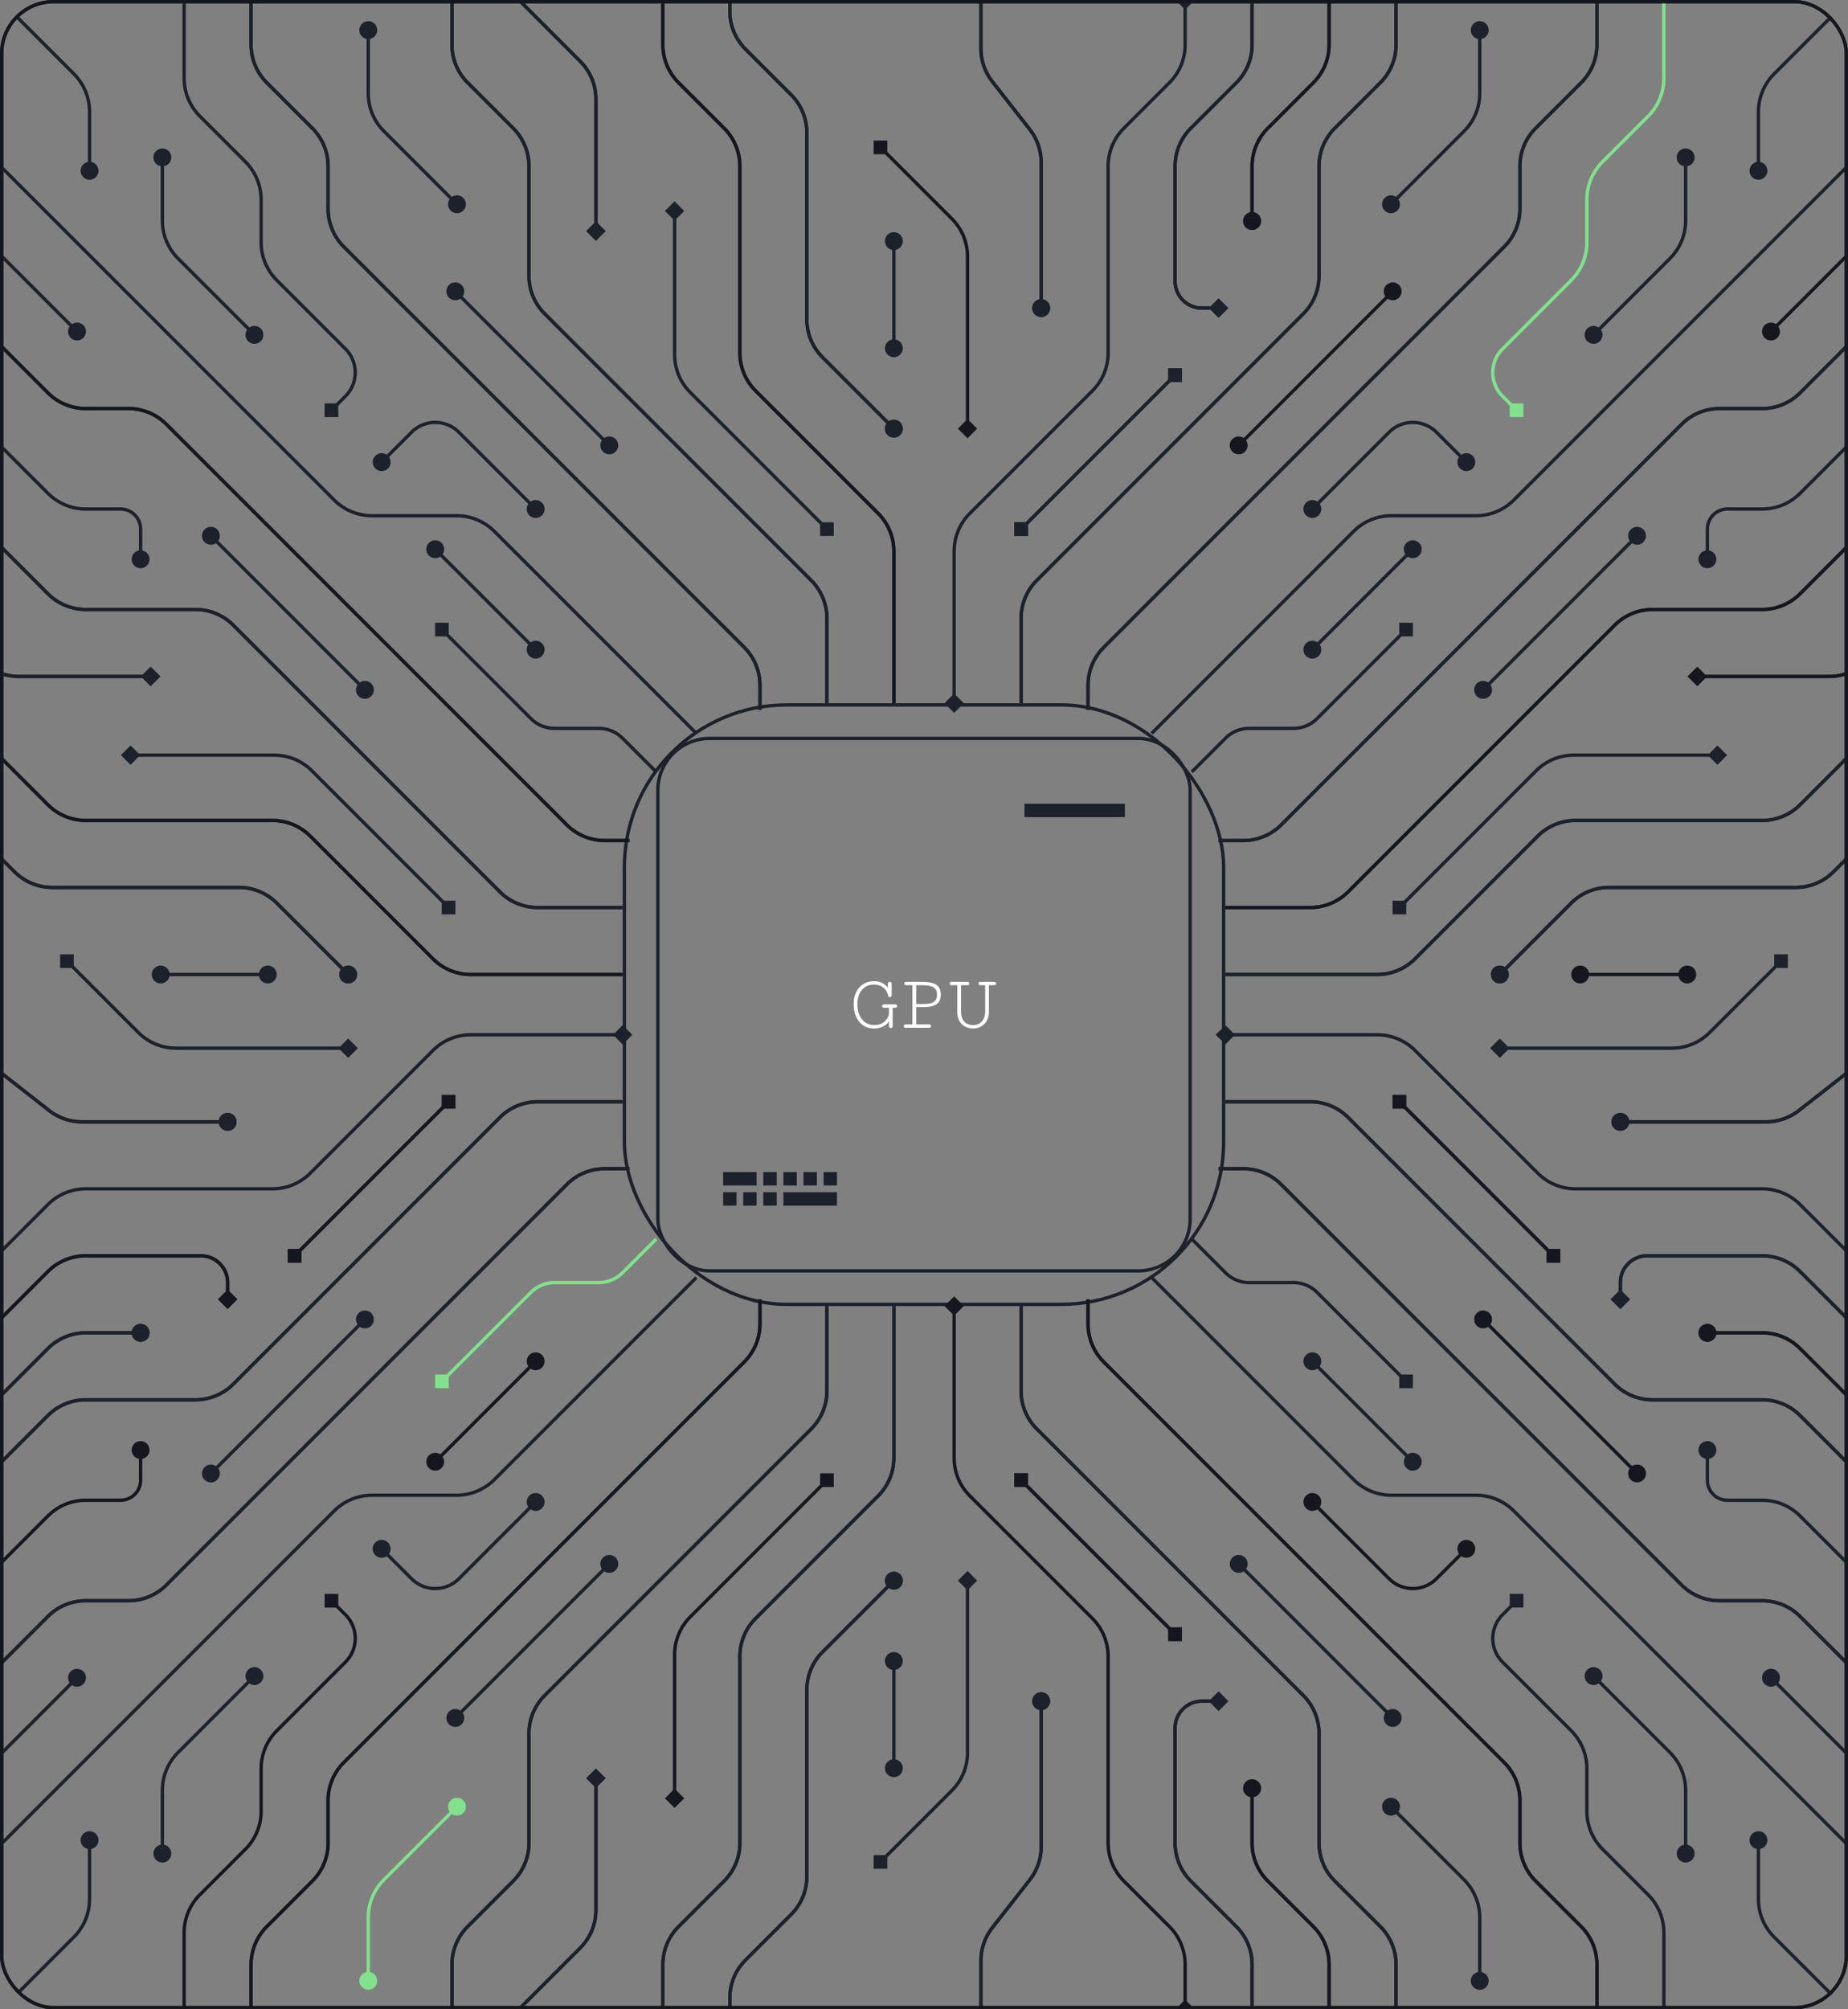 <svg xmlns="http://www.w3.org/2000/svg" width="552" height="600" fill="none"><rect width="100%" height="100%" fill="#808080" stroke="none"/><g clip-path="url(#a)"><rect width="551" height="599" x=".5" y=".5" stroke="#14181E" rx="15.5"/><rect width="159" height="159" x="196.5" y="220.5" stroke="#1C212B" rx="15.5"/><rect width="179" height="179" x="186.5" y="210.5" stroke="#1C212B" rx="48.5"/><path fill="#fff" d="M261.059 307.109c-1.204 0-2.262-.297-3.176-.89-.906-.602-1.613-1.449-2.121-2.543s-.762-2.387-.762-3.879c0-1.359.254-2.547.762-3.563.508-1.023 1.215-1.816 2.121-2.379.906-.57 1.961-.855 3.164-.855.93 0 1.773.191 2.531.574.766.383 1.305.864 1.617 1.442v-1.243c0-.195.059-.339.176-.433a.62.62 0 0 1 .399-.152c.148 0 .281.05.398.152.117.094.176.242.176.445v3.434c0 .187-.059.328-.176.422a.572.572 0 0 1-.363.129c-.313 0-.5-.184-.563-.551a3.658 3.658 0 0 0-1.43-2.321c-.773-.593-1.683-.89-2.73-.89-1.07 0-1.977.254-2.719.762-.734.507-1.293 1.203-1.675 2.085-.376.883-.563 1.891-.563 3.024 0 1.312.219 2.433.656 3.363.446.93 1.039 1.641 1.781 2.133.75.484 1.586.727 2.508.727 1.219 0 2.196-.293 2.93-.879a4.59 4.59 0 0 0 1.523-2.203v-2.086h-1.453c-.195 0-.343-.055-.445-.164a.533.533 0 0 1-.141-.352.49.49 0 0 1 .141-.34c.094-.101.238-.152.434-.152h3.328c.195 0 .34.051.433.152a.49.49 0 0 1 .141.34.514.514 0 0 1-.152.352c-.094.109-.243.164-.446.164h-.715v5.402c0 .219-.058.387-.175.504a.52.52 0 0 1-.375.164.578.578 0 0 1-.399-.176c-.117-.117-.176-.289-.176-.516v-1.453c-.289.664-.843 1.207-1.664 1.629-.82.414-1.754.621-2.8.621Zm9.468-.199c-.195 0-.343-.051-.445-.152a.51.51 0 0 1-.152-.352c0-.125.047-.238.14-.34.102-.109.25-.164.446-.164h2.027v-11.707h-1.863c-.196 0-.34-.05-.434-.152a.49.49 0 0 1 0-.691c.102-.11.25-.164.445-.164h4.032c.789 0 1.558.031 2.308.093.75.063 1.422.215 2.016.457a3.02 3.02 0 0 1 1.43 1.125c.351.516.527 1.223.527 2.121 0 .899-.168 1.602-.504 2.11a2.923 2.923 0 0 1-1.359 1.113 6.425 6.425 0 0 1-1.922.445c-.711.055-1.442.082-2.192.082h-1.359v5.168h3.855c.196 0 .34.055.434.164a.49.49 0 0 1 .141.34.51.51 0 0 1-.153.352c-.093.101-.238.152-.433.152h-6.985Zm3.141-7.113h1.781c.571 0 1.117-.02 1.641-.059a4.785 4.785 0 0 0 1.418-.328c.422-.172.754-.445.996-.82.25-.375.375-.895.375-1.559 0-.711-.149-1.258-.445-1.64a2.399 2.399 0 0 0-1.184-.832 5.647 5.647 0 0 0-1.594-.305 25.237 25.237 0 0 0-1.699-.059h-1.289v5.602Zm17.016 7.312c-1.399 0-2.539-.441-3.422-1.324-.883-.89-1.324-2.129-1.324-3.715v-7.875h-1.7c-.195 0-.34-.05-.433-.152a.49.49 0 0 1 0-.691c.101-.11.25-.164.445-.164h4.699c.196 0 .34.054.434.164a.482.482 0 0 1 .012.691c-.094.102-.239.152-.434.152h-1.899v7.875c0 1.274.313 2.266.938 2.977.625.703 1.52 1.055 2.684 1.055 1.093 0 1.964-.375 2.613-1.125.648-.75.973-1.711.973-2.883v-7.899h-1.418c-.196 0-.344-.05-.446-.152a.478.478 0 0 1 .012-.691c.102-.11.25-.164.445-.164h3.903c.273 0 .476.054.609.164.141.101.211.218.211.351 0 .125-.066.238-.199.34-.133.102-.336.152-.61.152h-1.382v7.899c0 .992-.2 1.867-.598 2.625a4.33 4.33 0 0 1-1.652 1.758c-.704.421-1.524.632-2.461.632Z"/><path fill="#1C212B" d="M216 356h4v4h-4zm0-6h10v4h-10zm6 6h4v4h-4zm6 0h4v4h-4zm0-6h4v4h-4zm6 6h16v4h-16zm0-6h4v4h-4zm6 0h4v4h-4zm6 0h4v4h-4zm60-110h30v4h-30zM96.959 124.541h4.082v-4.082h-4.082v4.082ZM73.314 48.314l-.354.353.354-.353ZM59.686 34.686l-.353.354.353-.354Zm23 49-.353.354.353-.354ZM78.5 72.373V59.627h-1v12.746h1ZM73.667 47.96 60.04 34.333l-.707.707L72.96 48.667l.707-.707ZM55.5 23.373V0h-1v23.373h1Zm48.032 80.452L83.04 83.333l-.707.707 20.492 20.492.707-.707Zm-4.178 19.029 4.178-4.179-.707-.707-4.179 4.178.708.708Zm3.471-18.322a9.501 9.501 0 0 1 0 13.436l.707.707c4.101-4.101 4.101-10.749 0-14.85l-.707.707ZM78.5 59.627a16.5 16.5 0 0 0-4.833-11.667l-.707.707a15.5 15.5 0 0 1 4.54 10.96h1ZM60.04 34.333a15.5 15.5 0 0 1-4.54-10.96h-1a16.5 16.5 0 0 0 4.833 11.667l.707-.707Zm17.46 38.04a16.5 16.5 0 0 0 4.833 11.667l.707-.707a15.5 15.5 0 0 1-4.54-10.96h-1Z"/><path stroke="#1C212B" d="m208 219-60.314-60.314A16 16 0 0 0 136.373 154h-25.246a16.002 16.002 0 0 1-11.313-4.686L.5 50"/><path fill="#1C212B" d="M136.5 58.333a2.667 2.667 0 1 1 0 5.334 2.667 2.667 0 0 1 0-5.334Zm-26.5-52a2.667 2.667 0 1 1 0 5.334 2.667 2.667 0 0 1 0-5.334Zm26.146 55.02L114.333 39.54l.707-.707 21.814 21.813-.708.708ZM109.5 27.874V9h1v18.873h-1Zm4.833 11.667a16.497 16.497 0 0 1-4.833-11.667h1a15.5 15.5 0 0 0 4.54 10.96l-.707.707Z"/><path stroke="#1C212B" d="M186 291h-45.373a16 16 0 0 1-11.313-4.686l-36.628-36.628A16 16 0 0 0 81.373 245H25.627a16.002 16.002 0 0 1-11.313-4.686L.686 226.686A16 16 0 0 0-10.627 222H-24m210 49h-25.373a16 16 0 0 1-11.313-4.686l-79.628-79.628A16 16 0 0 0 58.373 182H25.627a16.002 16.002 0 0 1-11.313-4.686L.686 163.686A16 16 0 0 0-10.627 159H-24m212 92h-7.373a16 16 0 0 1-11.313-4.686L49.686 126.686A16 16 0 0 0 38.373 122H25.627a16.002 16.002 0 0 1-11.313-4.686L.686 103.686A16 16 0 0 0-10.627 99H-24m212 250h-7.373a16 16 0 0 0-11.313 4.686L49.686 473.314A16 16 0 0 1 38.373 478H25.627a16.002 16.002 0 0 0-11.313 4.686L.686 496.314A16 16 0 0 1-10.627 501H-24"/><path fill="#1C212B" d="M47.887 202 45 204.887 42.113 202 45 199.113 47.887 202Zm-2.887.5H5.627v-1H45v1Zm-51.04-4.833-18.314-18.313.708-.708 18.313 18.314-.707.707ZM5.627 202.5a16.498 16.498 0 0 1-11.667-4.833l.707-.707a15.5 15.5 0 0 0 10.96 4.54v1Z"/><path stroke="#1C212B" d="M186 329h-25.373a16 16 0 0 0-11.313 4.686l-79.628 79.628A16 16 0 0 1 58.373 418H25.627a16.002 16.002 0 0 0-11.313 4.686L.686 436.314A16 16 0 0 1-10.627 441H-24"/><path fill="#1C212B" d="M42 400.667a2.667 2.667 0 1 0 0-5.334 2.667 2.667 0 0 0 0 5.334Zm-27.686 2.019.353.354-.353-.354ZM.686 416.314l.354.353-.354-.353Zm13.274-13.981L.333 415.96l.707.707 13.627-13.627-.707-.707ZM-10.627 420.5H-24v1h13.373v-1ZM42 397.5H25.627v1H42v-1Zm-27.333 5.54a15.5 15.5 0 0 1 10.96-4.54v-1a16.497 16.497 0 0 0-11.667 4.833l.707.707ZM.333 415.96a15.5 15.5 0 0 1-10.96 4.54v1c4.376 0 8.572-1.738 11.667-4.833l-.707-.707ZM104 288.333a2.667 2.667 0 1 1 0 5.334 2.667 2.667 0 0 1 0-5.334ZM-9.314 246.686l.354-.353-.354.353Zm92 23 .354-.353-.354.353ZM71.373 265.5H15.627v-1h55.746v1ZM3.96 260.667-9.667 247.04l.707-.707L4.667 259.96l-.707.707ZM-20.627 242.5H-24v-1h3.373v1Zm124.273 48.854L82.333 270.04l.707-.707 21.314 21.313-.708.708ZM-9.667 247.04a15.5 15.5 0 0 0-10.96-4.54v-1c4.376 0 8.572 1.738 11.667 4.833l-.707.707Zm25.294 18.46a16.497 16.497 0 0 1-11.667-4.833l.707-.707a15.5 15.5 0 0 0 10.96 4.54v1Zm55.746-1c4.376 0 8.572 1.738 11.667 4.833l-.707.707a15.5 15.5 0 0 0-10.96-4.54v-1ZM188.887 309 186 306.113 183.113 309l2.887 2.887 2.887-2.887Zm-215.774 69 2.887 2.887 2.887-2.887-2.887-2.887-2.887 2.887Zm27.573-4.686.354.353-.354-.353Zm13.628-13.628.353.354-.353-.354Zm78.372-9.372-.353-.354.353.354Zm36.628-36.628.353.354-.353-.354ZM186 308.5h-45.373v1H186v-1Zm-57.04 4.833L92.333 349.96l.707.707 36.627-36.627-.707-.707ZM81.373 354.5H25.627v1h55.746v-1Zm-67.413 4.833L.333 372.96l.707.707 13.627-13.627-.707-.707ZM-10.627 377.5H-24v1h13.373v-1Zm10.96-4.54a15.5 15.5 0 0 1-10.96 4.54v1c4.376 0 8.572-1.738 11.667-4.833l-.707-.707Zm25.294-18.46a16.497 16.497 0 0 0-11.667 4.833l.707.707a15.5 15.5 0 0 1 10.96-4.54v-1Zm66.706-4.54a15.5 15.5 0 0 1-10.96 4.54v1c4.376 0 8.572-1.738 11.667-4.833l-.707-.707Zm48.294-41.46a16.498 16.498 0 0 0-11.667 4.833l.707.707a15.5 15.5 0 0 1 10.96-4.54v-1Zm-4.586 18.459h-4.082v4.082h4.082v-4.082Zm-50.082 50.082h4.082v-4.082H85.96v4.082Zm47.687-48.395-46 46 .708.708 46-46-.708-.708Z"/><path fill="url(#b)" d="M136.041 273.041v-4.082h-4.082v4.082h4.082ZM36.113 225.5 39 228.387l2.887-2.887L39 222.613l-2.887 2.887Zm98.241 45.146L93.54 229.833l-.707.707 40.813 40.814.708-.708ZM81.873 225H39v1h42.873v-1Zm11.667 4.833A16.497 16.497 0 0 0 81.873 225v1a15.5 15.5 0 0 1 10.96 4.54l.707-.707Z"/><path fill="#1C212B" d="M68 337.667a2.667 2.667 0 1 0 0-5.334 2.667 2.667 0 0 0 0 5.334Zm0-3.167H24.517v1H68v-1Zm-53.036-3.294-14.312-11.2-.616.788 14.312 11.2.616-.788ZM-9.516 316.5H-24v1h14.483v-1Zm10.168 3.506A16.499 16.499 0 0 0-9.517 316.5v1c3.463 0 6.826 1.16 9.553 3.294l.616-.788ZM24.517 334.5c-3.463 0-6.826-1.16-9.553-3.294l-.617.788a16.499 16.499 0 0 0 10.17 3.506v-1ZM68 390.887 70.887 388 68 385.113 65.113 388 68 390.887ZM.686 393.314l.354.353-.354-.353Zm13.628-13.628.353.354-.353-.354ZM60 374.5H25.627v1H60v-1Zm-46.04 4.833L.333 392.96l.707.707 13.627-13.627-.707-.707ZM-10.627 397.5H-24v1h13.373v-1ZM67.5 383v5h1v-5h-1ZM.333 392.96a15.5 15.5 0 0 1-10.96 4.54v1c4.376 0 8.572-1.738 11.667-4.833l-.707-.707Zm25.294-18.46a16.497 16.497 0 0 0-11.667 4.833l.707.707a15.5 15.5 0 0 1 10.96-4.54v-1Zm34.373 1a7.5 7.5 0 0 1 7.5 7.5h1a8.5 8.5 0 0 0-8.5-8.5v1Z"/><path stroke="#14181E" d="M186 291h-45.373a16 16 0 0 1-11.313-4.686l-36.628-36.628A16 16 0 0 0 81.373 245H25.627a16.002 16.002 0 0 1-11.313-4.686L.686 226.686A16 16 0 0 0-10.627 222H-24"/><path stroke="#1C212B" d="M186 271h-25.373a16 16 0 0 1-11.313-4.686l-79.628-79.628A16 16 0 0 0 58.373 182H25.627a16.002 16.002 0 0 1-11.313-4.686L.686 163.686A16 16 0 0 0-10.627 159H-24"/><path stroke="#14181E" d="M188 251h-7.373a16 16 0 0 1-11.313-4.686L49.686 126.686A16 16 0 0 0 38.373 122H25.627a16.002 16.002 0 0 1-11.313-4.686L.686 103.686A16 16 0 0 0-10.627 99H-24"/><path stroke="#1C212B" d="M188 349h-7.373a16 16 0 0 0-11.313 4.686L49.686 473.314A16 16 0 0 1 38.373 478H25.627a16.002 16.002 0 0 0-11.313 4.686L.686 496.314A16 16 0 0 1-10.627 501H-24"/><path fill="#1C212B" d="M47.887 202 45 204.887 42.113 202 45 199.113 47.887 202Zm-2.887.5H5.627v-1H45v1Zm-51.04-4.833-18.314-18.313.708-.708 18.313 18.314-.707.707ZM5.627 202.5a16.498 16.498 0 0 1-11.667-4.833l.707-.707a15.5 15.5 0 0 0 10.96 4.54v1Z"/><path stroke="#1C212B" d="M186 329h-25.373a16 16 0 0 0-11.313 4.686l-79.628 79.628A16 16 0 0 1 58.373 418H25.627a16.002 16.002 0 0 0-11.313 4.686L.686 436.314A16 16 0 0 1-10.627 441H-24"/><path fill="#14181E" d="M42 435.667a2.667 2.667 0 1 0 0-5.334 2.667 2.667 0 0 0 0 5.334Zm-27.686 17.019.353.354-.353-.354ZM.686 466.314l.354.353-.354-.353Zm13.274-13.981L.333 465.96l.707.707 13.627-13.627-.707-.707ZM-10.627 470.5H-24v1h13.373v-1ZM41.5 433v9h1v-9h-1ZM36 447.5H25.627v1H36v-1Zm5.5-5.5a5.5 5.5 0 0 1-5.5 5.5v1a6.5 6.5 0 0 0 6.5-6.5h-1Zm-26.833 11.04a15.5 15.5 0 0 1 10.96-4.54v-1a16.497 16.497 0 0 0-11.667 4.833l.707.707ZM.333 465.96a15.5 15.5 0 0 1-10.96 4.54v1c4.376 0 8.572-1.738 11.667-4.833l-.707-.707Z"/><path fill="#1C212B" d="M42 400.667a2.667 2.667 0 1 0 0-5.334 2.667 2.667 0 0 0 0 5.334Zm-27.686 2.019.353.354-.353-.354ZM.686 416.314l.354.353-.354-.353Zm13.274-13.981L.333 415.96l.707.707 13.627-13.627-.707-.707ZM-10.627 420.5H-24v1h13.373v-1ZM42 397.5H25.627v1H42v-1Zm-27.333 5.54a15.5 15.5 0 0 1 10.96-4.54v-1a16.497 16.497 0 0 0-11.667 4.833l.707.707ZM.333 415.96a15.5 15.5 0 0 1-10.96 4.54v1c4.376 0 8.572-1.738 11.667-4.833l-.707-.707ZM104 288.333a2.667 2.667 0 1 1 0 5.334 2.667 2.667 0 0 1 0-5.334ZM-9.314 246.686l.354-.353-.354.353Zm92 23 .354-.353-.354.353ZM71.373 265.5H15.627v-1h55.746v1ZM3.96 260.667-9.667 247.04l.707-.707L4.667 259.96l-.707.707ZM-20.627 242.5H-24v-1h3.373v1Zm124.273 48.854L82.333 270.04l.707-.707 21.314 21.313-.708.708ZM-9.667 247.04a15.5 15.5 0 0 0-10.96-4.54v-1c4.376 0 8.572 1.738 11.667 4.833l-.707.707Zm25.294 18.46a16.497 16.497 0 0 1-11.667-4.833l.707-.707a15.5 15.5 0 0 0 10.96 4.54v1Zm55.746-1c4.376 0 8.572 1.738 11.667 4.833l-.707.707a15.5 15.5 0 0 0-10.96-4.54v-1Z"/><path fill="url(#c)" d="M106.887 313 104 315.887 101.113 313l2.887-2.887 2.887 2.887Zm-88.928-28.041h4.082v4.082H17.96v-4.082Zm23.355 23.355.353-.354-.353.354Zm11.313 4.186H104v1H52.627v-1Zm-32.273-25.854 21.313 21.314-.707.707-21.314-21.313.708-.708ZM52.627 313.5a16.497 16.497 0 0 1-11.667-4.833l.707-.707a15.5 15.5 0 0 0 10.96 4.54v1Z"/><path fill="#14181E" d="M136.041 326.959h-4.082v4.082h4.082v-4.082Zm-50.082 50.082h4.082v-4.082H85.96v4.082Zm47.687-48.395-46 46 .708.708 46-46-.708-.708Z"/><path fill="#1C212B" d="M109 396.667a2.667 2.667 0 1 0 0-5.334 2.667 2.667 0 0 0 0 5.334Zm-46 46a2.667 2.667 0 1 0 0-5.334 2.667 2.667 0 0 0 0 5.334Zm45.646-49.021-46 46 .708.708 46-46-.708-.708ZM42 164.333a2.667 2.667 0 1 1 0 5.334 2.667 2.667 0 0 1 0-5.334Zm-27.686-17.019.353-.354-.353.354ZM.686 133.686l.354-.353-.354.353Zm13.274 13.981L.333 134.04l.707-.707 13.627 13.627-.707.707ZM-10.627 129.5H-24v-1h13.373v1ZM41.5 167v-9h1v9h-1ZM36 152.5H25.627v-1H36v1Zm5.5 5.5a5.5 5.5 0 0 0-5.5-5.5v-1a6.5 6.5 0 0 1 6.5 6.5h-1Zm-26.833-11.04a15.5 15.5 0 0 0 10.96 4.54v1a16.497 16.497 0 0 1-11.667-4.833l.707-.707ZM.333 134.04a15.5 15.5 0 0 0-10.96-4.54v-1c4.376 0 8.572 1.738 11.667 4.833l-.707.707ZM109 203.333a2.667 2.667 0 1 1 0 5.334 2.667 2.667 0 0 1 0-5.334Zm-46-46a2.667 2.667 0 1 1 0 5.334 2.667 2.667 0 0 1 0-5.334Zm45.646 49.021-46-46 .708-.708 46 46-.708.708ZM160 191.333a2.667 2.667 0 1 1 0 5.334 2.667 2.667 0 0 1 0-5.334Zm-30-30a2.667 2.667 0 1 1 0 5.334 2.667 2.667 0 0 1 0-5.334Zm29.646 33.021-30-30 .708-.708 30 30-.708.708Zm.354-45.021a2.667 2.667 0 1 1 0 5.334 2.667 2.667 0 0 1 0-5.334Zm-46-14a2.667 2.667 0 1 1 0 5.334 2.667 2.667 0 0 1 0-5.334Zm45.646 17.021-22.928-22.929.707-.707 22.929 22.928-.708.708Zm-36.364-22.929-8.928 8.929-.708-.708 8.929-8.928.707.707Zm13.436 0a9.501 9.501 0 0 0-13.436 0l-.707-.707c4.101-4.101 10.749-4.101 14.85 0l-.707.707Zm-6.759 56.534h4.082v4.082h-4.082v-4.082Zm55.97 34.47.353-.354-.353.354Zm9.717 10.425-10.071-10.072.707-.707 10.072 10.071-.708.708ZM178.858 218h-13.216v-1h13.216v1Zm-20.64-3.075-26.572-26.571.708-.708 26.571 26.572-.707.707Zm27.357 5.857a9.5 9.5 0 0 0-6.717-2.782v-1c2.785 0 5.455 1.106 7.424 3.075l-.707.707ZM165.642 218a10.498 10.498 0 0 1-7.424-3.075l.707-.707a9.5 9.5 0 0 0 6.717 2.782v1ZM26.75 48.333a2.667 2.667 0 1 1 0 5.334 2.667 2.667 0 0 1 0-5.334ZM26.25 51V33.377h1V51h-1Zm-4.54-28.583L-.354.354l.708-.708L22.417 21.71l-.707.707Zm4.54 10.96a15.5 15.5 0 0 0-4.54-10.96l.707-.707a16.5 16.5 0 0 1 4.833 11.667h-1ZM68 337.667a2.667 2.667 0 1 0 0-5.334 2.667 2.667 0 0 0 0 5.334Zm0-3.167H24.517v1H68v-1Zm-53.036-3.294-14.312-11.2-.616.788 14.312 11.2.616-.788ZM-9.516 316.5H-24v1h14.483v-1Zm10.168 3.506A16.499 16.499 0 0 0-9.517 316.5v1c3.463 0 6.826 1.16 9.553 3.294l.616-.788ZM24.517 334.5c-3.463 0-6.826-1.16-9.553-3.294l-.617.788a16.499 16.499 0 0 0 10.17 3.506v-1ZM80 293.667a2.667 2.667 0 1 0 0-5.334 2.667 2.667 0 0 0 0 5.334Zm-32 0a2.667 2.667 0 1 0 0-5.334 2.667 2.667 0 0 0 0 5.334Zm32-3.167H48v1h32v-1Z"/><path fill="#14181E" d="M68 390.887 70.887 388 68 385.113 65.113 388 68 390.887ZM.686 393.314l.354.353-.354-.353Zm13.628-13.628.353.354-.353-.354ZM60 374.5H25.627v1H60v-1Zm-46.04 4.833L.333 392.96l.707.707 13.627-13.627-.707-.707ZM-10.627 397.5H-24v1h13.373v-1ZM67.5 383v5h1v-5h-1ZM.333 392.96a15.5 15.5 0 0 1-10.96 4.54v1c4.376 0 8.572-1.738 11.667-4.833l-.707-.707Zm25.294-18.46a16.497 16.497 0 0 0-11.667 4.833l.707.707a15.5 15.5 0 0 1 10.96-4.54v-1Zm34.373 1a7.5 7.5 0 0 1 7.5 7.5h1a8.5 8.5 0 0 0-8.5-8.5v1Z"/><path fill="#1C212B" d="M76 97.333a2.667 2.667 0 1 1 0 5.334 2.667 2.667 0 0 1 0-5.334Zm-27.5-53a2.667 2.667 0 1 1 0 5.334 2.667 2.667 0 0 1 0-5.334Zm27.146 56.021L52.833 77.54l.707-.707 22.814 22.813-.708.708ZM48 65.873V47h1v18.873h-1Zm4.833 11.667A16.5 16.5 0 0 1 48 65.873h1a15.5 15.5 0 0 0 4.54 10.96l-.707.707Z"/><path fill="#14181E" d="M96.959 475.959h4.082v4.082h-4.082v-4.082Zm-23.645 76.227-.354-.353.354.353Zm-13.628 13.628-.353-.354.353.354Zm23-49-.353-.354.353.354ZM78.5 528.127v12.746h-1v-12.746h1Zm-4.833 24.413L60.04 566.167l-.707-.707 13.627-13.627.707.707ZM55.5 577.127V600.5h-1v-23.373h1Zm48.032-80.452L83.04 517.167l-.707-.707 20.492-20.492.707.707Zm-4.178-19.029 4.178 4.179-.707.707-4.179-4.178.708-.708Zm3.471 18.322a9.501 9.501 0 0 0 0-13.436l.707-.707c4.101 4.101 4.101 10.749 0 14.85l-.707-.707ZM78.5 540.873a16.5 16.5 0 0 1-4.833 11.667l-.707-.707a15.501 15.501 0 0 0 4.54-10.96h1Zm-18.46 25.294a15.501 15.501 0 0 0-4.54 10.96h-1a16.5 16.5 0 0 1 4.833-11.667l.707.707Zm17.46-38.04a16.5 16.5 0 0 1 4.833-11.667l.707.707a15.501 15.501 0 0 0-4.54 10.96h-1Z"/><path stroke="#1C212B" d="m208 381.5-60.314 60.314a16 16 0 0 1-11.313 4.686h-25.246a16.002 16.002 0 0 0-11.313 4.686L.5 550.5"/><path fill="#82E18C" d="M136.5 542.167a2.667 2.667 0 1 0 0-5.334 2.667 2.667 0 0 0 0 5.334Zm-26.5 52a2.667 2.667 0 1 0 0-5.334 2.667 2.667 0 0 0 0 5.334Zm26.146-55.021-21.813 21.814.707.707 21.814-21.813-.708-.708ZM109.5 572.627V591.5h1v-18.873h-1Zm4.833-11.667a16.498 16.498 0 0 0-4.833 11.667h1a15.5 15.5 0 0 1 4.54-10.96l-.707-.707Z"/><path fill="#14181E" d="M160 409.167a2.667 2.667 0 1 0 0-5.334 2.667 2.667 0 0 0 0 5.334Zm-30 30a2.667 2.667 0 1 0 0-5.334 2.667 2.667 0 0 0 0 5.334Zm29.646-33.021-30 30 .708.708 30-30-.708-.708Z"/><path fill="#1C212B" d="M160 451.167a2.667 2.667 0 1 0 0-5.334 2.667 2.667 0 0 0 0 5.334Zm-46 14a2.667 2.667 0 1 0 0-5.334 2.667 2.667 0 0 0 0 5.334Zm45.646-17.021-22.928 22.929.707.707 22.929-22.928-.708-.708Zm-36.364 22.929-8.928-8.929-.708.708 8.929 8.928.707-.707Zm13.436 0a9.501 9.501 0 0 1-13.436 0l-.707.707c4.101 4.101 10.749 4.101 14.85 0l-.707-.707Z"/><path fill="#82E18C" d="M129.959 414.541h4.082v-4.082h-4.082v4.082Zm55.97-34.47.353.354-.353-.354Zm9.717-10.425-10.071 10.072.707.707 10.072-10.071-.708-.708ZM178.858 382.5h-13.216v1h13.216v-1Zm-20.64 3.075-26.572 26.571.708.708 26.571-26.572-.707-.707Zm27.357-5.857a9.5 9.5 0 0 1-6.717 2.782v1c2.785 0 5.455-1.106 7.424-3.075l-.707-.707Zm-19.933 2.782a10.498 10.498 0 0 0-7.424 3.075l.707.707a9.5 9.5 0 0 1 6.717-2.782v-1Z"/><path fill="#1C212B" d="M26.75 552.167a2.667 2.667 0 1 0 0-5.334 2.667 2.667 0 0 0 0 5.334Zm-.5-2.667v17.623h1V549.5h-1Zm-4.54 28.583L-.354 600.146l.708.708 22.063-22.064-.707-.707Zm4.54-10.96a15.5 15.5 0 0 1-4.54 10.96l.707.707a16.5 16.5 0 0 0 4.833-11.667h-1ZM76 503.167a2.667 2.667 0 1 0 0-5.334 2.667 2.667 0 0 0 0 5.334Zm-27.5 53a2.667 2.667 0 1 0 0-5.334 2.667 2.667 0 0 0 0 5.334Zm27.146-56.021L52.833 522.96l.707.707 22.814-22.813-.708-.708ZM48 534.627V553.5h1v-18.873h-1Zm4.833-11.667A16.5 16.5 0 0 0 48 534.627h1a15.5 15.5 0 0 1 4.54-10.96l-.707-.707ZM23 96.333a2.667 2.667 0 1 1 0 5.334 2.667 2.667 0 0 1 0-5.334Zm-30-30a2.667 2.667 0 1 1 0 5.334 2.667 2.667 0 0 1 0-5.334Zm29.646 33.02-30-30 .708-.707 30 30-.708.708ZM23 503.667a2.667 2.667 0 1 0 0-5.334 2.667 2.667 0 0 0 0 5.334Zm-30 30a2.667 2.667 0 1 0 0-5.334 2.667 2.667 0 0 0 0 5.334Zm29.646-33.021-30 30 .708.708 30-30-.708-.708Z"/><path fill="#82E18C" d="M455.041 124.541h-4.082v-4.082h4.082v4.082Zm23.645-76.227.354.353-.354-.353Zm13.628-13.628.353.354-.353-.354Zm-23 49 .353.354-.353-.354Zm4.186-11.313V59.627h1v12.746h-1Zm4.833-24.413 13.627-13.627.707.707-13.627 13.627-.707-.707ZM496.5 23.373V0h1v23.373h-1Zm-48.032 80.452 20.492-20.492.707.707-20.492 20.492-.707-.707Zm4.178 19.029-4.178-4.179.707-.707 4.179 4.178-.708.708Zm-3.471-18.322a9.501 9.501 0 0 0 0 13.436l-.707.707c-4.101-4.101-4.101-10.749 0-14.85l.707.707ZM473.5 59.627c0-4.376 1.738-8.573 4.833-11.667l.707.707a15.5 15.5 0 0 0-4.54 10.96h-1Zm18.46-25.294a15.5 15.5 0 0 0 4.54-10.96h1c0 4.376-1.738 8.572-4.833 11.667l-.707-.707Zm-17.46 38.04c0 4.376-1.738 8.572-4.833 11.667l-.707-.707a15.5 15.5 0 0 0 4.54-10.96h1Z"/><path stroke="#1C212B" d="m344 219 60.314-60.314A16 16 0 0 1 415.627 154h25.246a16 16 0 0 0 11.313-4.686L551.5 50"/><path fill="#1C212B" d="M415.5 58.333a2.667 2.667 0 1 0 0 5.334 2.667 2.667 0 0 0 0-5.334Zm26.5-52a2.667 2.667 0 1 0 0 5.334 2.667 2.667 0 0 0 0-5.334Zm-26.146 55.02 21.813-21.813-.707-.707-21.814 21.813.708.708Zm26.646-33.48V9h-1v18.873h1Zm-4.833 11.667a16.497 16.497 0 0 0 4.833-11.667h-1a15.5 15.5 0 0 1-4.54 10.96l.707.707Z"/><path stroke="#1C212B" d="M366 291h45.373a16 16 0 0 0 11.313-4.686l36.628-36.628A16 16 0 0 1 470.627 245h55.746a16 16 0 0 0 11.313-4.686l13.628-13.628A16 16 0 0 1 562.627 222H576m-210 49h25.373a16 16 0 0 0 11.313-4.686l79.628-79.628A16 16 0 0 1 493.627 182h32.746a16 16 0 0 0 11.313-4.686l13.628-13.628A16 16 0 0 1 562.627 159H576m-212 92h7.373a16 16 0 0 0 11.313-4.686l119.628-119.628A16 16 0 0 1 513.627 122h12.746a16 16 0 0 0 11.313-4.686l13.628-13.628A16 16 0 0 1 562.627 99H576M364 349h7.373a16 16 0 0 1 11.313 4.686l119.628 119.628A16 16 0 0 0 513.627 478h12.746a16 16 0 0 1 11.313 4.686l13.628 13.628A16 16 0 0 0 562.627 501H576"/><path fill="#1C212B" d="m504.113 202 2.887 2.887 2.887-2.887-2.887-2.887-2.887 2.887Zm2.887.5h39.373v-1H507v1Zm51.04-4.833 18.314-18.313-.708-.708-18.313 18.314.707.707Zm-11.667 4.833c4.376 0 8.572-1.738 11.667-4.833l-.707-.707a15.5 15.5 0 0 1-10.96 4.54v1Z"/><path stroke="#1C212B" d="M366 329h25.373a16 16 0 0 1 11.313 4.686l79.628 79.628A16 16 0 0 0 493.627 418h32.746a16 16 0 0 1 11.313 4.686l13.628 13.628A16 16 0 0 0 562.627 441H576"/><path fill="#1C212B" d="M510 400.667a2.667 2.667 0 1 1 0-5.334 2.667 2.667 0 0 1 0 5.334Zm27.686 2.019-.353.354.353-.354Zm13.628 13.628-.354.353.354-.353Zm-13.274-13.981 13.627 13.627-.707.707-13.627-13.627.707-.707Zm24.587 18.167H576v1h-13.373v-1ZM510 397.5h16.373v1H510v-1Zm27.333 5.54a15.5 15.5 0 0 0-10.96-4.54v-1c4.376 0 8.572 1.738 11.667 4.833l-.707.707Zm14.334 12.92a15.5 15.5 0 0 0 10.96 4.54v1a16.498 16.498 0 0 1-11.667-4.833l.707-.707ZM448 288.333a2.667 2.667 0 1 0 0 5.334 2.667 2.667 0 0 0 0-5.334Zm113.314-41.647-.354-.353.354.353Zm-92 23-.354-.353.354.353Zm11.313-4.186h55.746v-1h-55.746v1Zm67.413-4.833 13.627-13.627-.707-.707-13.627 13.627.707.707Zm24.587-18.167H576v-1h-3.373v1Zm-124.273 48.854 21.313-21.314-.707-.707-21.314 21.313.708.708Zm113.313-44.314a15.5 15.5 0 0 1 10.96-4.54v-1a16.498 16.498 0 0 0-11.667 4.833l.707.707Zm-25.294 18.46c4.376 0 8.572-1.738 11.667-4.833l-.707-.707a15.5 15.5 0 0 1-10.96 4.54v1Zm-55.746-1a16.498 16.498 0 0 0-11.667 4.833l.707.707a15.5 15.5 0 0 1 10.96-4.54v-1ZM363.113 309l2.887-2.887 2.887 2.887-2.887 2.887-2.887-2.887Zm215.774 69L576 380.887 573.113 378l2.887-2.887 2.887 2.887Zm-27.573-4.686-.354.353.354-.353Zm-13.628-13.628-.353.354.353-.354Zm-78.372-9.372.353-.354-.353.354Zm-36.628-36.628-.353.354.353-.354ZM366 308.5h45.373v1H366v-1Zm57.04 4.833 36.627 36.627-.707.707-36.627-36.627.707-.707Zm47.587 41.167h55.746v1h-55.746v-1Zm67.413 4.833 13.627 13.627-.707.707-13.627-13.627.707-.707Zm24.587 18.167H576v1h-13.373v-1Zm-10.96-4.54a15.5 15.5 0 0 0 10.96 4.54v1a16.498 16.498 0 0 1-11.667-4.833l.707-.707Zm-25.294-18.46c4.376 0 8.572 1.738 11.667 4.833l-.707.707a15.5 15.5 0 0 0-10.96-4.54v-1Zm-66.706-4.54a15.5 15.5 0 0 0 10.96 4.54v1a16.498 16.498 0 0 1-11.667-4.833l.707-.707Zm-48.294-41.46c4.376 0 8.572 1.738 11.667 4.833l-.707.707a15.5 15.5 0 0 0-10.96-4.54v-1Zm4.586 18.459h4.082v4.082h-4.082v-4.082Zm50.082 50.082h-4.082v-4.082h4.082v4.082Zm-47.687-48.395 46 46-.708.708-46-46 .708-.708Z"/><path fill="url(#d)" d="M415.959 273.041v-4.082h4.082v4.082h-4.082Zm99.928-47.541L513 228.387l-2.887-2.887 2.887-2.887 2.887 2.887Zm-98.241 45.146 40.814-40.813.707.707-40.813 40.814-.708-.708ZM470.127 225H513v1h-42.873v-1Zm-11.667 4.833A16.498 16.498 0 0 1 470.127 225v1a15.5 15.5 0 0 0-10.96 4.54l-.707-.707Z"/><path fill="#1C212B" d="M484 337.667a2.667 2.667 0 1 1 0-5.334 2.667 2.667 0 0 1 0 5.334Zm0-3.167h43.483v1H484v-1Zm53.036-3.294 14.312-11.2.616.788-14.312 11.2-.616-.788Zm24.481-14.706H576v1h-14.483v-1Zm-10.169 3.506a16.495 16.495 0 0 1 10.169-3.506v1c-3.463 0-6.826 1.16-9.553 3.294l-.616-.788ZM527.483 334.5c3.463 0 6.826-1.16 9.553-3.294l.616.788a16.495 16.495 0 0 1-10.169 3.506v-1ZM484 390.887 481.113 388l2.887-2.887 2.887 2.887-2.887 2.887Zm67.314 2.427-.354.353.354-.353Zm-13.628-13.628-.353.354.353-.354ZM492 374.5h34.373v1H492v-1Zm46.04 4.833 13.627 13.627-.707.707-13.627-13.627.707-.707Zm24.587 18.167H576v1h-13.373v-1ZM484.5 383v5h-1v-5h1Zm67.167 9.96a15.5 15.5 0 0 0 10.96 4.54v1a16.498 16.498 0 0 1-11.667-4.833l.707-.707Zm-25.294-18.46c4.376 0 8.572 1.738 11.667 4.833l-.707.707a15.5 15.5 0 0 0-10.96-4.54v-1Zm-34.373 1a7.5 7.5 0 0 0-7.5 7.5h-1a8.5 8.5 0 0 1 8.5-8.5v1Z"/><path stroke="#1C212B" d="M366 291h45.373a16 16 0 0 0 11.313-4.686l36.628-36.628A16 16 0 0 1 470.627 245h55.746a16 16 0 0 0 11.313-4.686l13.628-13.628A16 16 0 0 1 562.627 222H576"/><path stroke="#14181E" d="M366 271h25.373a16 16 0 0 0 11.313-4.686l79.628-79.628A16 16 0 0 1 493.627 182h32.746a16 16 0 0 0 11.313-4.686l13.628-13.628A16 16 0 0 1 562.627 159H576"/><path stroke="#1C212B" d="M364 251h7.373a16 16 0 0 0 11.313-4.686l119.628-119.628A16 16 0 0 1 513.627 122h12.746a16 16 0 0 0 11.313-4.686l13.628-13.628A16 16 0 0 1 562.627 99H576M364 349h7.373a16 16 0 0 1 11.313 4.686l119.628 119.628A16 16 0 0 0 513.627 478h12.746a16 16 0 0 1 11.313 4.686l13.628 13.628A16 16 0 0 0 562.627 501H576"/><path fill="#14181E" d="m504.113 202 2.887 2.887 2.887-2.887-2.887-2.887-2.887 2.887Zm2.887.5h39.373v-1H507v1Zm51.04-4.833 18.314-18.313-.708-.708-18.313 18.314.707.707Zm-11.667 4.833c4.376 0 8.572-1.738 11.667-4.833l-.707-.707a15.5 15.5 0 0 1-10.96 4.54v1Z"/><path stroke="#1C212B" d="M366 329h25.373a16 16 0 0 1 11.313 4.686l79.628 79.628A16 16 0 0 0 493.627 418h32.746a16 16 0 0 1 11.313 4.686l13.628 13.628A16 16 0 0 0 562.627 441H576"/><path fill="#1C212B" d="M510 435.667a2.667 2.667 0 1 1 0-5.334 2.667 2.667 0 0 1 0 5.334Zm27.686 17.019-.353.354.353-.354Zm13.628 13.628-.354.353.354-.353Zm-13.274-13.981 13.627 13.627-.707.707-13.627-13.627.707-.707Zm24.587 18.167H576v1h-13.373v-1ZM510.5 433v9h-1v-9h1Zm5.5 14.5h10.373v1H516v-1Zm-5.5-5.5a5.5 5.5 0 0 0 5.5 5.5v1a6.5 6.5 0 0 1-6.5-6.5h1Zm26.833 11.04a15.5 15.5 0 0 0-10.96-4.54v-1c4.376 0 8.572 1.738 11.667 4.833l-.707.707Zm14.334 12.92a15.5 15.5 0 0 0 10.96 4.54v1a16.498 16.498 0 0 1-11.667-4.833l.707-.707Z"/><path fill="#14181E" d="M510 400.667a2.667 2.667 0 1 1 0-5.334 2.667 2.667 0 0 1 0 5.334Zm27.686 2.019-.353.354.353-.354Zm13.628 13.628-.354.353.354-.353Zm-13.274-13.981 13.627 13.627-.707.707-13.627-13.627.707-.707Zm24.587 18.167H576v1h-13.373v-1ZM510 397.5h16.373v1H510v-1Zm27.333 5.54a15.5 15.5 0 0 0-10.96-4.54v-1c4.376 0 8.572 1.738 11.667 4.833l-.707.707Zm14.334 12.92a15.5 15.5 0 0 0 10.96 4.54v1a16.498 16.498 0 0 1-11.667-4.833l.707-.707Z"/><path fill="#1C212B" d="M448 288.333a2.667 2.667 0 1 0 0 5.334 2.667 2.667 0 0 0 0-5.334Zm113.314-41.647-.354-.353.354.353Zm-92 23-.354-.353.354.353Zm11.313-4.186h55.746v-1h-55.746v1Zm67.413-4.833 13.627-13.627-.707-.707-13.627 13.627.707.707Zm24.587-18.167H576v-1h-3.373v1Zm-124.273 48.854 21.313-21.314-.707-.707-21.314 21.313.708.708Zm113.313-44.314a15.5 15.5 0 0 1 10.96-4.54v-1a16.498 16.498 0 0 0-11.667 4.833l.707.707Zm-25.294 18.46c4.376 0 8.572-1.738 11.667-4.833l-.707-.707a15.5 15.5 0 0 1-10.96 4.54v1Zm-55.746-1a16.498 16.498 0 0 0-11.667 4.833l.707.707a15.5 15.5 0 0 1 10.96-4.54v-1Z"/><path fill="url(#e)" d="m445.113 313 2.887 2.887 2.887-2.887-2.887-2.887-2.887 2.887Zm88.928-28.041h-4.082v4.082h4.082v-4.082Zm-23.355 23.355-.353-.354.353.354Zm-11.313 4.186H448v1h51.373v-1Zm32.273-25.854-21.313 21.314.707.707 21.314-21.313-.708-.708ZM499.373 313.5c4.376 0 8.572-1.738 11.667-4.833l-.707-.707a15.5 15.5 0 0 1-10.96 4.54v1Z"/><path fill="#14181E" d="M415.959 326.959h4.082v4.082h-4.082v-4.082Zm50.082 50.082h-4.082v-4.082h4.082v4.082Zm-47.687-48.395 46 46-.708.708-46-46 .708-.708ZM443 396.667a2.667 2.667 0 1 1 0-5.334 2.667 2.667 0 0 1 0 5.334Zm46 46a2.667 2.667 0 1 1 0-5.334 2.667 2.667 0 0 1 0 5.334Zm-45.646-49.021 46 46-.708.708-46-46 .708-.708Z"/><path fill="#1C212B" d="M510 164.333a2.667 2.667 0 1 0 0 5.334 2.667 2.667 0 0 0 0-5.334Zm27.686-17.019-.353-.354.353.354Zm13.628-13.628-.354-.353.354.353Zm-13.274 13.981 13.627-13.627-.707-.707-13.627 13.627.707.707Zm24.587-18.167H576v-1h-13.373v1ZM510.5 167v-9h-1v9h1Zm5.5-14.5h10.373v-1H516v1Zm-5.5 5.5a5.5 5.5 0 0 1 5.5-5.5v-1a6.5 6.5 0 0 0-6.5 6.5h1Zm26.833-11.04a15.5 15.5 0 0 1-10.96 4.54v1c4.376 0 8.572-1.738 11.667-4.833l-.707-.707Zm14.334-12.92a15.5 15.5 0 0 1 10.96-4.54v-1a16.498 16.498 0 0 0-11.667 4.833l.707.707ZM443 203.333a2.667 2.667 0 1 0 0 5.334 2.667 2.667 0 0 0 0-5.334Zm46-46a2.667 2.667 0 1 0 0 5.334 2.667 2.667 0 0 0 0-5.334Zm-45.646 49.021 46-46-.708-.708-46 46 .708.708ZM392 191.333a2.667 2.667 0 1 0 0 5.334 2.667 2.667 0 0 0 0-5.334Zm30-30a2.667 2.667 0 1 0 0 5.334 2.667 2.667 0 0 0 0-5.334Zm-29.646 33.021 30-30-.708-.708-30 30 .708.708ZM392 149.333a2.667 2.667 0 1 0 0 5.334 2.667 2.667 0 0 0 0-5.334Zm46-14a2.667 2.667 0 1 0 0 5.334 2.667 2.667 0 0 0 0-5.334Zm-45.646 17.021 22.928-22.929-.707-.707-22.929 22.928.708.708Zm36.364-22.929 8.928 8.929.708-.708-8.929-8.928-.707.707Zm-13.436 0a9.501 9.501 0 0 1 13.436 0l.707-.707c-4.101-4.101-10.749-4.101-14.85 0l.707.707Zm6.759 56.534h-4.082v4.082h4.082v-4.082Zm-55.97 34.47-.353-.354.353.354Zm-9.717 10.425 10.071-10.072-.707-.707-10.072 10.071.708.708ZM373.142 218h13.216v-1h-13.216v1Zm20.64-3.075 26.572-26.571-.708-.708-26.571 26.572.707.707Zm-27.357 5.857a9.5 9.5 0 0 1 6.717-2.782v-1a10.498 10.498 0 0 0-7.424 3.075l.707.707ZM386.358 218c2.785 0 5.455-1.106 7.424-3.075l-.707-.707a9.5 9.5 0 0 1-6.717 2.782v1ZM525.25 48.333a2.667 2.667 0 1 0 0 5.334 2.667 2.667 0 0 0 0-5.334Zm.5 2.667V33.377h-1V51h1Zm4.54-28.583L552.354.354l-.708-.708-22.063 22.064.707.707Zm-4.54 10.96a15.5 15.5 0 0 1 4.54-10.96l-.707-.707a16.497 16.497 0 0 0-4.833 11.667h1ZM484 337.667a2.667 2.667 0 1 1 0-5.334 2.667 2.667 0 0 1 0 5.334Zm0-3.167h43.483v1H484v-1Zm53.036-3.294 14.312-11.2.616.788-14.312 11.2-.616-.788Zm24.481-14.706H576v1h-14.483v-1Zm-10.169 3.506a16.495 16.495 0 0 1 10.169-3.506v1c-3.463 0-6.826 1.16-9.553 3.294l-.616-.788ZM527.483 334.5c3.463 0 6.826-1.16 9.553-3.294l.616.788a16.495 16.495 0 0 1-10.169 3.506v-1Z"/><path fill="#14181E" d="M472 293.667a2.667 2.667 0 1 1 0-5.334 2.667 2.667 0 0 1 0 5.334Zm32 0a2.667 2.667 0 1 1 0-5.334 2.667 2.667 0 0 1 0 5.334Zm-32-3.167h32v1h-32v-1Z"/><path fill="#1C212B" d="M484 390.887 481.113 388l2.887-2.887 2.887 2.887-2.887 2.887Zm67.314 2.427-.354.353.354-.353Zm-13.628-13.628-.353.354.353-.354ZM492 374.5h34.373v1H492v-1Zm46.04 4.833 13.627 13.627-.707.707-13.627-13.627.707-.707Zm24.587 18.167H576v1h-13.373v-1ZM484.5 383v5h-1v-5h1Zm67.167 9.96a15.5 15.5 0 0 0 10.96 4.54v1a16.498 16.498 0 0 1-11.667-4.833l.707-.707Zm-25.294-18.46c4.376 0 8.572 1.738 11.667 4.833l-.707.707a15.5 15.5 0 0 0-10.96-4.54v-1Zm-34.373 1a7.5 7.5 0 0 0-7.5 7.5h-1a8.5 8.5 0 0 1 8.5-8.5v1ZM476 97.333a2.667 2.667 0 1 0 0 5.334 2.667 2.667 0 0 0 0-5.334Zm27.5-53a2.667 2.667 0 1 0 0 5.334 2.667 2.667 0 0 0 0-5.334Zm-27.146 56.021 22.813-22.814-.707-.707-22.814 22.813.708.708ZM504 65.873V47h-1v18.873h1Zm-4.833 11.667A16.497 16.497 0 0 0 504 65.873h-1a15.5 15.5 0 0 1-4.54 10.96l.707.707Zm-44.126 398.419h-4.082v4.082h4.082v-4.082Zm23.645 76.227.354-.353-.354.353Zm13.628 13.628.353-.354-.353.354Zm-23-49 .353-.354-.353.354Zm4.186 11.313v12.746h1v-12.746h-1Zm4.833 24.413 13.627 13.627.707-.707-13.627-13.627-.707.707Zm18.167 24.587V600.5h1v-23.373h-1Zm-48.032-80.452 20.492 20.492.707-.707-20.492-20.492-.707.707Zm4.178-19.029-4.178 4.179.707.707 4.179-4.178-.708-.708Zm-3.471 18.322a9.501 9.501 0 0 1 0-13.436l-.707-.707c-4.101 4.101-4.101 10.749 0 14.85l.707-.707Zm24.325 44.905c0 4.376 1.738 8.572 4.833 11.667l.707-.707a15.5 15.5 0 0 1-4.54-10.96h-1Zm18.46 25.294a15.5 15.5 0 0 1 4.54 10.96h1c0-4.376-1.738-8.572-4.833-11.667l-.707.707Zm-17.46-38.04c0-4.376-1.738-8.572-4.833-11.667l-.707.707a15.5 15.5 0 0 1 4.54 10.96h1Z"/><path stroke="#1C212B" d="m344 381.5 60.314 60.314a16 16 0 0 0 11.313 4.686h25.246a16 16 0 0 1 11.313 4.686L551.5 550.5"/><path fill="#1C212B" d="M415.5 542.167a2.667 2.667 0 1 1 0-5.334 2.667 2.667 0 0 1 0 5.334Zm26.5 52a2.667 2.667 0 1 1 0-5.334 2.667 2.667 0 0 1 0 5.334Zm-26.146-55.021 21.813 21.814-.707.707-21.814-21.813.708-.708Zm26.646 33.481V591.5h-1v-18.873h1Zm-4.833-11.667a16.498 16.498 0 0 1 4.833 11.667h-1a15.5 15.5 0 0 0-4.54-10.96l.707-.707ZM392 409.167a2.667 2.667 0 1 1 0-5.334 2.667 2.667 0 0 1 0 5.334Zm30 30a2.667 2.667 0 1 1 0-5.334 2.667 2.667 0 0 1 0 5.334Zm-29.646-33.021 30 30-.708.708-30-30 .708-.708Z"/><path fill="#14181E" d="M392 451.167a2.667 2.667 0 1 1 0-5.334 2.667 2.667 0 0 1 0 5.334Zm46 14a2.667 2.667 0 1 1 0-5.334 2.667 2.667 0 0 1 0 5.334Zm-45.646-17.021 22.928 22.929-.707.707-22.929-22.928.708-.708Zm36.364 22.929 8.928-8.929.708.708-8.929 8.928-.707-.707Zm-13.436 0a9.501 9.501 0 0 0 13.436 0l.707.707c-4.101 4.101-10.749 4.101-14.85 0l.707-.707Z"/><path fill="#1C212B" d="M422.041 414.541h-4.082v-4.082h4.082v4.082Zm-55.97-34.47-.353.354.353-.354Zm-9.717-10.425 10.071 10.072-.707.707-10.072-10.071.708-.708Zm16.788 12.854h13.216v1h-13.216v-1Zm20.64 3.075 26.572 26.571-.708.708-26.571-26.572.707-.707Zm-27.357-5.857a9.5 9.5 0 0 0 6.717 2.782v1a10.498 10.498 0 0 1-7.424-3.075l.707-.707Zm19.933 2.782c2.785 0 5.455 1.106 7.424 3.075l-.707.707a9.5 9.5 0 0 0-6.717-2.782v-1ZM525.25 552.167a2.667 2.667 0 1 1 0-5.334 2.667 2.667 0 0 1 0 5.334Zm.5-2.667v17.623h-1V549.5h1Zm4.54 28.583 22.064 22.063-.708.708-22.063-22.064.707-.707Zm-4.54-10.96a15.5 15.5 0 0 0 4.54 10.96l-.707.707a16.498 16.498 0 0 1-4.833-11.667h1ZM476 503.167a2.667 2.667 0 1 1 0-5.334 2.667 2.667 0 0 1 0 5.334Zm27.5 53a2.667 2.667 0 1 1 0-5.334 2.667 2.667 0 0 1 0 5.334Zm-27.146-56.021 22.813 22.814-.707.707-22.814-22.813.708-.708ZM504 534.627V553.5h-1v-18.873h1Zm-4.833-11.667A16.498 16.498 0 0 1 504 534.627h-1a15.5 15.5 0 0 0-4.54-10.96l.707-.707Z"/><path fill="#14181E" d="M529 96.333a2.667 2.667 0 1 0 0 5.334 2.667 2.667 0 0 0 0-5.334Zm30-30a2.667 2.667 0 1 0 0 5.334 2.667 2.667 0 0 0 0-5.334Zm-29.646 33.02 30-30-.708-.707-30 30 .708.708Z"/><path fill="#1C212B" d="M529 503.667a2.667 2.667 0 1 1 0-5.334 2.667 2.667 0 0 1 0 5.334Zm30 30a2.667 2.667 0 1 1 0-5.334 2.667 2.667 0 0 1 0 5.334Zm-29.646-33.021 30 30-.708.708-30-30 .708-.708Z"/><path stroke="#1C212B" d="M267 210v-45.373a16 16 0 0 0-4.686-11.313l-36.628-36.628A16 16 0 0 1 221 105.373V49.627a16 16 0 0 0-4.686-11.313l-13.628-13.628A16 16 0 0 1 198 13.373V0m49 210v-25.373a16 16 0 0 0-4.686-11.313l-79.628-79.628A16 16 0 0 1 158 82.373V49.627a16 16 0 0 0-4.686-11.313l-13.628-13.628A16 16 0 0 1 135 13.373V0m92 212v-7.373a16 16 0 0 0-4.686-11.313L102.686 73.686A16 16 0 0 1 98 62.373V49.627a16 16 0 0 0-4.686-11.313L79.686 24.686A16 16 0 0 1 75 13.373V0m250 212v-7.373a16 16 0 0 1 4.686-11.313L449.314 73.686A16 16 0 0 0 454 62.373V49.627a16 16 0 0 1 4.686-11.313l13.628-13.628A16 16 0 0 0 477 13.373V0"/><path fill="#1C212B" d="M178 71.887 180.887 69 178 66.113 175.113 69 178 71.887Zm.5-2.887V29.627h-1V69h1Zm-4.833-51.04L155.354-.354l-.708.708 18.314 18.313.707-.707Zm4.833 11.667c0-4.376-1.738-8.572-4.833-11.667l-.707.707a15.5 15.5 0 0 1 4.54 10.96h1Z"/><path stroke="#1C212B" d="M305 210v-25.373a16 16 0 0 1 4.686-11.313l79.628-79.628A16 16 0 0 0 394 82.373V49.627a16 16 0 0 1 4.686-11.313l13.628-13.628A16 16 0 0 0 417 13.373V0"/><path fill="#1C212B" d="M376.667 66a2.667 2.667 0 1 1-5.334 0 2.667 2.667 0 0 1 5.334 0Zm2.019-27.686.354.353-.354-.353Zm13.628-13.628.353.354-.353-.354ZM378.333 37.96l13.627-13.627.707.707-13.627 13.627-.707-.707ZM396.5 13.373V0h1v13.373h-1ZM373.5 66V49.627h1V66h-1Zm5.54-27.333a15.5 15.5 0 0 0-4.54 10.96h-1c0-4.376 1.738-8.573 4.833-11.667l.707.707Zm12.92-14.334a15.5 15.5 0 0 0 4.54-10.96h1c0 4.376-1.738 8.572-4.833 11.667l-.707-.707ZM264.333 128a2.667 2.667 0 1 0 5.334 0 2.667 2.667 0 0 0-5.334 0ZM222.686 14.686l-.353.354.353-.354Zm23 92-.353.354.353-.354ZM241.5 95.373V39.627h-1v55.746h1Zm-4.833-67.413L223.04 14.333l-.707.707 13.627 13.627.707-.707ZM218.5 3.373V0h-1v3.373h1Zm48.854 124.273-21.314-21.313-.707.707 21.313 21.314.708-.708ZM223.04 14.333a15.5 15.5 0 0 1-4.54-10.96h-1c0 4.376 1.738 8.572 4.833 11.667l.707-.707Zm18.46 25.294c0-4.376-1.738-8.573-4.833-11.667l-.707.707a15.5 15.5 0 0 1 4.54 10.96h1Zm-1 55.746c0 4.376 1.738 8.572 4.833 11.667l.707-.707a15.5 15.5 0 0 1-4.54-10.96h-1ZM285 212.887 282.113 210l2.887-2.887 2.887 2.887-2.887 2.887ZM354-2.887 356.887 0 354 2.887 351.113 0 354-2.887Zm-4.686 27.573.353.354-.353-.354Zm-13.628 13.628.354.353-.354-.353Zm-9.372 78.372-.354-.353.354.353Zm-36.628 36.628.354.353-.354-.353ZM284.5 210v-45.373h1V210h-1Zm4.833-57.04 36.627-36.627.707.707-36.627 36.627-.707-.707Zm41.167-47.587V49.627h1v55.746h-1Zm4.833-67.413 13.627-13.627.707.707-13.627 13.627-.707-.707ZM353.5 13.373V0h1v13.373h-1Zm-4.54 10.96a15.5 15.5 0 0 0 4.54-10.96h1c0 4.376-1.738 8.572-4.833 11.667l-.707-.707ZM330.5 49.627c0-4.376 1.738-8.573 4.833-11.667l.707.707a15.5 15.5 0 0 0-4.54 10.96h-1Zm-4.54 66.706a15.5 15.5 0 0 0 4.54-10.96h1c0 4.376-1.738 8.572-4.833 11.667l-.707-.707Zm-41.46 48.294c0-4.376 1.738-8.572 4.833-11.667l.707.707a15.5 15.5 0 0 0-4.54 10.96h-1Zm18.459-4.586v-4.082h4.082v4.082h-4.082Zm50.082-50.082v4.082h-4.082v-4.082h4.082Zm-48.395 47.687 46-46 .708.708-46 46-.708-.708Z"/><path fill="url(#f)" d="M249.041 160.041h-4.082v-4.082h4.082v4.082ZM201.5 60.113 204.387 63l-2.887 2.887L198.613 63l2.887-2.887Zm45.146 98.241-40.813-40.814.707-.707 40.814 40.813-.708.708ZM201 105.873V63h1v42.873h-1Zm4.833 11.667A16.498 16.498 0 0 1 201 105.873h1a15.5 15.5 0 0 0 4.54 10.96l-.707.707Z"/><path fill="#1C212B" d="M313.667 92a2.667 2.667 0 1 1-5.334 0 2.667 2.667 0 0 1 5.334 0Zm-3.167 0V48.517h1V92h-1Zm-3.294-53.036-11.2-14.311.788-.617 11.2 14.311-.788.617ZM292.5 14.484V0h1v14.483h-1Zm3.506 10.168a16.499 16.499 0 0 1-3.506-10.169h1c0 3.463 1.16 6.826 3.294 9.553l-.788.616ZM310.5 48.517c0-3.463-1.16-6.826-3.294-9.553l.788-.617a16.499 16.499 0 0 1 3.506 10.17h-1ZM366.887 92 364 94.887 361.113 92 364 89.113 366.887 92Zm2.427-67.314.353.354-.353-.354Zm-13.628 13.628.354.353-.354-.353ZM350.5 84V49.627h1V84h-1Zm4.833-46.04 13.627-13.627.707.707-13.627 13.627-.707-.707ZM373.5 13.373V0h1v13.373h-1ZM359 91.5h5v1h-5v-1Zm9.96-67.167a15.5 15.5 0 0 0 4.54-10.96h1c0 4.376-1.738 8.572-4.833 11.667l-.707-.707ZM350.5 49.627c0-4.376 1.738-8.573 4.833-11.667l.707.707a15.5 15.5 0 0 0-4.54 10.96h-1Zm1 34.373a7.5 7.5 0 0 0 7.5 7.5v1a8.5 8.5 0 0 1-8.5-8.5h1Z"/><path stroke="#14181E" d="M267 210v-45.373a16 16 0 0 0-4.686-11.313l-36.628-36.628A16 16 0 0 1 221 105.373V49.627a16 16 0 0 0-4.686-11.313l-13.628-13.628A16 16 0 0 1 198 13.373V0"/><path stroke="#1C212B" d="M247 210v-25.373a16 16 0 0 0-4.686-11.313l-79.628-79.628A16 16 0 0 1 158 82.373V49.627a16 16 0 0 0-4.686-11.313l-13.628-13.628A16 16 0 0 1 135 13.373V0m92 212v-7.373a16 16 0 0 0-4.686-11.313L102.686 73.686A16 16 0 0 1 98 62.373V49.627a16 16 0 0 0-4.686-11.313L79.686 24.686A16 16 0 0 1 75 13.373V0m250 212v-7.373a16 16 0 0 1 4.686-11.313L449.314 73.686A16 16 0 0 0 454 62.373V49.627a16 16 0 0 1 4.686-11.313l13.628-13.628A16 16 0 0 0 477 13.373V0"/><path fill="#1C212B" d="M178 71.887 180.887 69 178 66.113 175.113 69 178 71.887Zm.5-2.887V29.627h-1V69h1Zm-4.833-51.04L155.354-.354l-.708.708 18.314 18.313.707-.707Zm4.833 11.667c0-4.376-1.738-8.572-4.833-11.667l-.707.707a15.5 15.5 0 0 1 4.54 10.96h1Z"/><path stroke="#1C212B" d="M305 210v-25.373a16 16 0 0 1 4.686-11.313l79.628-79.628A16 16 0 0 0 394 82.373V49.627a16 16 0 0 1 4.686-11.313l13.628-13.628A16 16 0 0 0 417 13.373V0"/><path fill="#14181E" d="M376.667 66a2.667 2.667 0 1 1-5.334 0 2.667 2.667 0 0 1 5.334 0Zm2.019-27.686.354.353-.354-.353Zm13.628-13.628.353.354-.353-.354ZM378.333 37.96l13.627-13.627.707.707-13.627 13.627-.707-.707ZM396.5 13.373V0h1v13.373h-1ZM373.5 66V49.627h1V66h-1Zm5.54-27.333a15.5 15.5 0 0 0-4.54 10.96h-1c0-4.376 1.738-8.573 4.833-11.667l.707.707Zm12.92-14.334a15.5 15.5 0 0 0 4.54-10.96h1c0 4.376-1.738 8.572-4.833 11.667l-.707-.707Z"/><path fill="#1C212B" d="M264.333 128a2.667 2.667 0 1 0 5.334 0 2.667 2.667 0 0 0-5.334 0ZM222.686 14.686l-.353.354.353-.354Zm23 92-.353.354.353-.354ZM241.5 95.373V39.627h-1v55.746h1Zm-4.833-67.413L223.04 14.333l-.707.707 13.627 13.627.707-.707ZM218.5 3.373V0h-1v3.373h1Zm48.854 124.273-21.314-21.313-.707.707 21.313 21.314.708-.708ZM223.04 14.333a15.5 15.5 0 0 1-4.54-10.96h-1c0 4.376 1.738 8.572 4.833 11.667l.707-.707Zm18.46 25.294c0-4.376-1.738-8.573-4.833-11.667l-.707.707a15.5 15.5 0 0 1 4.54 10.96h1Zm-1 55.746c0 4.376 1.738 8.572 4.833 11.667l.707-.707a15.5 15.5 0 0 1-4.54-10.96h-1Z"/><path fill="#14181E" d="m289 130.887 2.887-2.887-2.887-2.887-2.887 2.887 2.887 2.887Zm-28.041-88.928v4.082h4.082V41.96h-4.082Zm23.355 23.355-.354.353.354-.353Zm4.186 11.313V128h1V76.627h-1Zm-25.854-32.273 21.314 21.313.707-.707-21.313-21.314-.708.708ZM289.5 76.627c0-4.376-1.738-8.572-4.833-11.667l-.707.707a15.5 15.5 0 0 1 4.54 10.96h1Z"/><path fill="#1C212B" d="M302.959 160.041v-4.082h4.082v4.082h-4.082Zm50.082-50.082v4.082h-4.082v-4.082h4.082Zm-48.395 47.687 46-46 .708.708-46 46-.708-.708Z"/><path fill="#14181E" d="M372.667 133a2.667 2.667 0 1 1-5.334 0 2.667 2.667 0 0 1 5.334 0Zm46-46a2.667 2.667 0 1 1-5.334 0 2.667 2.667 0 0 1 5.334 0Zm-49.021 45.646 46-46 .708.708-46 46-.708-.708Z"/><path fill="#1C212B" d="M179.333 133a2.667 2.667 0 1 0 5.334 0 2.667 2.667 0 0 0-5.334 0Zm-46-46a2.667 2.667 0 1 0 5.334 0 2.667 2.667 0 0 0-5.334 0Zm49.021 45.646-46-46-.708.708 46 46 .708-.708ZM313.667 92a2.667 2.667 0 1 1-5.334 0 2.667 2.667 0 0 1 5.334 0Zm-3.167 0V48.517h1V92h-1Zm-3.294-53.036-11.2-14.311.788-.617 11.2 14.311-.788.617ZM292.5 14.484V0h1v14.483h-1Zm3.506 10.168a16.499 16.499 0 0 1-3.506-10.169h1c0 3.463 1.16 6.826 3.294 9.553l-.788.616ZM310.5 48.517c0-3.463-1.16-6.826-3.294-9.553l.788-.617a16.499 16.499 0 0 1 3.506 10.17h-1ZM269.667 104a2.667 2.667 0 1 1-5.334 0 2.667 2.667 0 0 1 5.334 0Zm0-32a2.667 2.667 0 1 1-5.334 0 2.667 2.667 0 0 1 5.334 0Zm-3.167 32V72h1v32h-1Zm100.387-12L364 94.887 361.113 92 364 89.113 366.887 92Zm2.427-67.314.353.354-.353-.354Zm-13.628 13.628.354.353-.354-.353ZM350.5 84V49.627h1V84h-1Zm4.833-46.04 13.627-13.627.707.707-13.627 13.627-.707-.707ZM373.5 13.373V0h1v13.373h-1ZM359 91.5h5v1h-5v-1Zm9.96-67.167a15.5 15.5 0 0 0 4.54-10.96h1c0 4.376-1.738 8.572-4.833 11.667l-.707-.707ZM350.5 49.627c0-4.376 1.738-8.573 4.833-11.667l.707.707a15.5 15.5 0 0 0-4.54 10.96h-1Zm1 34.373a7.5 7.5 0 0 0 7.5 7.5v1a8.5 8.5 0 0 1-8.5-8.5h1Z"/><path stroke="#1C212B" d="M267 390v45.373a16 16 0 0 1-4.686 11.313l-36.628 36.628A16 16 0 0 0 221 494.627v55.746a16 16 0 0 1-4.686 11.313l-13.628 13.628A16 16 0 0 0 198 586.627V600m49-210v25.373a16 16 0 0 1-4.686 11.313l-79.628 79.628A16 16 0 0 0 158 517.627v32.746a16 16 0 0 1-4.686 11.313l-13.628 13.628A16 16 0 0 0 135 586.627V600m92-212v7.373a16 16 0 0 1-4.686 11.313L102.686 526.314A16 16 0 0 0 98 537.627v12.746a16 16 0 0 1-4.686 11.313l-13.628 13.628A16 16 0 0 0 75 586.627V600m250-212v7.373a16 16 0 0 0 4.686 11.313l119.628 119.628A16 16 0 0 1 454 537.627v12.746a16 16 0 0 0 4.686 11.313l13.628 13.628A16 16 0 0 1 477 586.627V600"/><path fill="#1C212B" d="m178 528.113 2.887 2.887-2.887 2.887-2.887-2.887 2.887-2.887Zm.5 2.887v39.373h-1V531h1Zm-4.833 51.04-18.313 18.314-.708-.708 18.314-18.313.707.707Zm4.833-11.667c0 4.376-1.738 8.572-4.833 11.667l-.707-.707a15.5 15.5 0 0 0 4.54-10.96h1Z"/><path stroke="#1C212B" d="M305 390v25.373a16 16 0 0 0 4.686 11.313l79.628 79.628A16 16 0 0 1 394 517.627v32.746a16 16 0 0 0 4.686 11.313l13.628 13.628A16 16 0 0 1 417 586.627V600"/><path fill="#1C212B" d="M376.667 534a2.667 2.667 0 1 0-5.334 0 2.667 2.667 0 0 0 5.334 0Zm2.019 27.686.354-.353-.354.353Zm13.628 13.628.353-.354-.353.354Zm-13.981-13.274 13.627 13.627.707-.707-13.627-13.627-.707.707Zm18.167 24.587V600h1v-13.373h-1ZM373.5 534v16.373h1V534h-1Zm5.54 27.333a15.5 15.5 0 0 1-4.54-10.96h-1c0 4.376 1.738 8.572 4.833 11.667l.707-.707Zm12.92 14.334a15.5 15.5 0 0 1 4.54 10.96h1c0-4.376-1.738-8.572-4.833-11.667l-.707.707ZM264.333 472a2.667 2.667 0 1 1 5.334 0 2.667 2.667 0 0 1-5.334 0Zm-41.647 113.314-.353-.354.353.354Zm23-92-.353-.354.353.354Zm-4.186 11.313v55.746h-1v-55.746h1Zm-4.833 67.413-13.627 13.627-.707-.707 13.627-13.627.707.707ZM218.5 596.627V600h-1v-3.373h1Zm48.854-124.273-21.314 21.313-.707-.707 21.313-21.314.708.708ZM223.04 585.667a15.5 15.5 0 0 0-4.54 10.96h-1c0-4.376 1.738-8.572 4.833-11.667l.707.707Zm18.46-25.294c0 4.376-1.738 8.572-4.833 11.667l-.707-.707a15.5 15.5 0 0 0 4.54-10.96h1Zm-1-55.746c0-4.376 1.738-8.572 4.833-11.667l.707.707a15.5 15.5 0 0 0-4.54 10.96h-1Z"/><path fill="#14181E" d="M285 387.113 282.113 390l2.887 2.887 2.887-2.887-2.887-2.887Zm69 215.774 2.887-2.887-2.887-2.887-2.887 2.887 2.887 2.887Zm-4.686-27.573.353-.354-.353.354Zm-13.628-13.628.354-.353-.354.353Zm-9.372-78.372-.354.353.354-.353Zm-36.628-36.628.354-.353-.354.353ZM284.5 390v45.373h1V390h-1Zm4.833 57.04 36.627 36.627.707-.707-36.627-36.627-.707.707Zm41.167 47.587v55.746h1v-55.746h-1Zm4.833 67.413 13.627 13.627.707-.707-13.627-13.627-.707.707Zm18.167 24.587V600h1v-13.373h-1Zm-4.54-10.96a15.5 15.5 0 0 1 4.54 10.96h1c0-4.376-1.738-8.572-4.833-11.667l-.707.707Zm-18.46-25.294c0 4.376 1.738 8.572 4.833 11.667l.707-.707a15.5 15.5 0 0 1-4.54-10.96h-1Zm-4.54-66.706a15.5 15.5 0 0 1 4.54 10.96h1c0-4.376-1.738-8.572-4.833-11.667l-.707.707Zm-41.46-48.294c0 4.376 1.738 8.572 4.833 11.667l.707-.707a15.5 15.5 0 0 1-4.54-10.96h-1Z"/><path fill="#1C212B" d="M302.959 439.959v4.082h4.082v-4.082h-4.082Zm50.082 50.082v-4.082h-4.082v4.082h4.082Zm-48.395-47.687 46 46 .708-.708-46-46-.708.708Z"/><path fill="#14181E" d="M249.041 439.959h-4.082v4.082h4.082v-4.082ZM201.5 539.887l2.887-2.887-2.887-2.887-2.887 2.887 2.887 2.887Zm45.146-98.241-40.813 40.814.707.707 40.814-40.813-.708-.708ZM201 494.127V537h1v-42.873h-1Zm4.833-11.667A16.498 16.498 0 0 0 201 494.127h1a15.5 15.5 0 0 1 4.54-10.96l-.707-.707Z"/><path fill="#1C212B" d="M313.667 508a2.667 2.667 0 1 0-5.334 0 2.667 2.667 0 0 0 5.334 0Zm-3.167 0v43.483h1V508h-1Zm-3.294 53.036-11.2 14.312.788.616 11.2-14.312-.788-.616ZM292.5 585.517V600h1v-14.483h-1Zm3.506-10.169a16.495 16.495 0 0 0-3.506 10.169h1c0-3.463 1.16-6.826 3.294-9.553l-.788-.616Zm14.494-23.865c0 3.463-1.16 6.826-3.294 9.553l.788.616a16.495 16.495 0 0 0 3.506-10.169h-1ZM366.887 508 364 505.113 361.113 508l2.887 2.887 2.887-2.887Zm2.427 67.314.353-.354-.353.354Zm-13.628-13.628.354-.353-.354.353ZM350.5 516v34.373h1V516h-1Zm4.833 46.04 13.627 13.627.707-.707-13.627-13.627-.707.707Zm18.167 24.587V600h1v-13.373h-1ZM359 508.5h5v-1h-5v1Zm9.96 67.167a15.5 15.5 0 0 1 4.54 10.96h1c0-4.376-1.738-8.572-4.833-11.667l-.707.707Zm-18.46-25.294c0 4.376 1.738 8.572 4.833 11.667l.707-.707a15.5 15.5 0 0 1-4.54-10.96h-1Zm1-34.373a7.5 7.5 0 0 1 7.5-7.5v-1a8.5 8.5 0 0 0-8.5 8.5h1Z"/><path stroke="#1C212B" d="M267 390v45.373a16 16 0 0 1-4.686 11.313l-36.628 36.628A16 16 0 0 0 221 494.627v55.746a16 16 0 0 1-4.686 11.313l-13.628 13.628A16 16 0 0 0 198 586.627V600m49-210v25.373a16 16 0 0 1-4.686 11.313l-79.628 79.628A16 16 0 0 0 158 517.627v32.746a16 16 0 0 1-4.686 11.313l-13.628 13.628A16 16 0 0 0 135 586.627V600"/><path stroke="#14181E" d="M227 388v7.373a16 16 0 0 1-4.686 11.313L102.686 526.314A16 16 0 0 0 98 537.627v12.746a16 16 0 0 1-4.686 11.313l-13.628 13.628A16 16 0 0 0 75 586.627V600m250-212v7.373a16 16 0 0 0 4.686 11.313l119.628 119.628A16 16 0 0 1 454 537.627v12.746a16 16 0 0 0 4.686 11.313l13.628 13.628A16 16 0 0 1 477 586.627V600"/><path fill="#1C212B" d="m178 528.113 2.887 2.887-2.887 2.887-2.887-2.887 2.887-2.887Zm.5 2.887v39.373h-1V531h1Zm-4.833 51.04-18.313 18.314-.708-.708 18.314-18.313.707.707Zm4.833-11.667c0 4.376-1.738 8.572-4.833 11.667l-.707-.707a15.5 15.5 0 0 0 4.54-10.96h1Z"/><path stroke="#1C212B" d="M305 390v25.373a16 16 0 0 0 4.686 11.313l79.628 79.628A16 16 0 0 1 394 517.627v32.746a16 16 0 0 0 4.686 11.313l13.628 13.628A16 16 0 0 1 417 586.627V600"/><path fill="#14181E" d="M376.667 534a2.667 2.667 0 1 0-5.334 0 2.667 2.667 0 0 0 5.334 0Zm2.019 27.686.354-.353-.354.353Zm13.628 13.628.353-.354-.353.354Zm-13.981-13.274 13.627 13.627.707-.707-13.627-13.627-.707.707Zm18.167 24.587V600h1v-13.373h-1ZM373.5 534v16.373h1V534h-1Zm5.54 27.333a15.5 15.5 0 0 1-4.54-10.96h-1c0 4.376 1.738 8.572 4.833 11.667l.707-.707Zm12.92 14.334a15.5 15.5 0 0 1 4.54 10.96h1c0-4.376-1.738-8.572-4.833-11.667l-.707.707Z"/><path fill="#1C212B" d="M264.333 472a2.667 2.667 0 1 1 5.334 0 2.667 2.667 0 0 1-5.334 0Zm-41.647 113.314-.353-.354.353.354Zm23-92-.353-.354.353.354Zm-4.186 11.313v55.746h-1v-55.746h1Zm-4.833 67.413-13.627 13.627-.707-.707 13.627-13.627.707.707ZM218.5 596.627V600h-1v-3.373h1Zm48.854-124.273-21.314 21.313-.707-.707 21.313-21.314.708.708ZM223.04 585.667a15.5 15.5 0 0 0-4.54 10.96h-1c0-4.376 1.738-8.572 4.833-11.667l.707.707Zm18.46-25.294c0 4.376-1.738 8.572-4.833 11.667l-.707-.707a15.5 15.5 0 0 0 4.54-10.96h1Zm-1-55.746c0-4.376 1.738-8.572 4.833-11.667l.707.707a15.5 15.5 0 0 0-4.54 10.96h-1Z"/><path fill="url(#g)" d="m289 469.113 2.887 2.887-2.887 2.887-2.887-2.887 2.887-2.887Zm-28.041 88.928v-4.082h4.082v4.082h-4.082Zm23.355-23.355-.354-.353.354.353Zm4.186-11.313V472h1v51.373h-1Zm-25.854 32.273 21.314-21.313.707.707-21.313 21.314-.708-.708Zm26.854-32.273c0 4.376-1.738 8.572-4.833 11.667l-.707-.707a15.5 15.5 0 0 0 4.54-10.96h1Z"/><path fill="#14181E" d="M302.959 439.959v4.082h4.082v-4.082h-4.082Zm50.082 50.082v-4.082h-4.082v4.082h4.082Zm-48.395-47.687 46 46 .708-.708-46-46-.708.708Z"/><path fill="#1C212B" d="M372.667 467a2.667 2.667 0 1 0-5.334 0 2.667 2.667 0 0 0 5.334 0Zm46 46a2.667 2.667 0 1 0-5.334 0 2.667 2.667 0 0 0 5.334 0Zm-49.021-45.646 46 46 .708-.708-46-46-.708.708ZM179.333 467a2.667 2.667 0 1 1 5.334 0 2.667 2.667 0 0 1-5.334 0Zm-46 46a2.667 2.667 0 1 1 5.334 0 2.667 2.667 0 0 1-5.334 0Zm49.021-45.646-46 46-.708-.708 46-46 .708.708ZM313.667 508a2.667 2.667 0 1 0-5.334 0 2.667 2.667 0 0 0 5.334 0Zm-3.167 0v43.483h1V508h-1Zm-3.294 53.036-11.2 14.312.788.616 11.2-14.312-.788-.616ZM292.5 585.517V600h1v-14.483h-1Zm3.506-10.169a16.495 16.495 0 0 0-3.506 10.169h1c0-3.463 1.16-6.826 3.294-9.553l-.788-.616Zm14.494-23.865c0 3.463-1.16 6.826-3.294 9.553l.788.616a16.495 16.495 0 0 0 3.506-10.169h-1ZM269.667 496a2.667 2.667 0 1 0-5.334 0 2.667 2.667 0 0 0 5.334 0Zm0 32a2.667 2.667 0 1 0-5.334 0 2.667 2.667 0 0 0 5.334 0Zm-3.167-32v32h1v-32h-1Zm100.387 12L364 505.113 361.113 508l2.887 2.887 2.887-2.887Zm2.427 67.314.353-.354-.353.354Zm-13.628-13.628.354-.353-.354.353ZM350.5 516v34.373h1V516h-1Zm4.833 46.04 13.627 13.627.707-.707-13.627-13.627-.707.707Zm18.167 24.587V600h1v-13.373h-1ZM359 508.5h5v-1h-5v1Zm9.96 67.167a15.5 15.5 0 0 1 4.54 10.96h1c0-4.376-1.738-8.572-4.833-11.667l-.707.707Zm-18.46-25.294c0 4.376 1.738 8.572 4.833 11.667l.707-.707a15.5 15.5 0 0 1-4.54-10.96h-1Zm1-34.373a7.5 7.5 0 0 1 7.5-7.5v-1a8.5 8.5 0 0 0-8.5 8.5h1Z"/></g><rect width="551" height="599" x=".5" y=".5" stroke="#14181E" rx="15.5"/><defs><linearGradient id="b" x1="39" x2="134" y1="248.25" y2="248.25" gradientUnits="userSpaceOnUse"><stop stop-color="#1C212B"/><stop offset="1" stop-color="#1C212B"/></linearGradient><linearGradient id="c" x1="115" x2="20" y1="300" y2="300" gradientUnits="userSpaceOnUse"><stop stop-color="#1C212B"/><stop offset="1" stop-color="#1C212B"/></linearGradient><linearGradient id="d" x1="513" x2="418" y1="248.25" y2="248.25" gradientUnits="userSpaceOnUse"><stop stop-color="#1C212B"/><stop offset="1" stop-color="#1C212B"/></linearGradient><linearGradient id="e" x1="437" x2="532" y1="300" y2="300" gradientUnits="userSpaceOnUse"><stop stop-color="#1C212B"/><stop offset="1" stop-color="#1C212B"/></linearGradient><linearGradient id="f" x1="224.25" x2="224.25" y1="63" y2="158" gradientUnits="userSpaceOnUse"><stop stop-color="#1C212B"/><stop offset="1" stop-color="#1C212B"/></linearGradient><linearGradient id="g" x1="276" x2="276" y1="461" y2="556" gradientUnits="userSpaceOnUse"><stop stop-color="#1C212B"/><stop offset="1" stop-color="#1C212B"/></linearGradient><clipPath id="a"><rect width="552" height="600" fill="#fff" rx="16"/></clipPath></defs></svg>